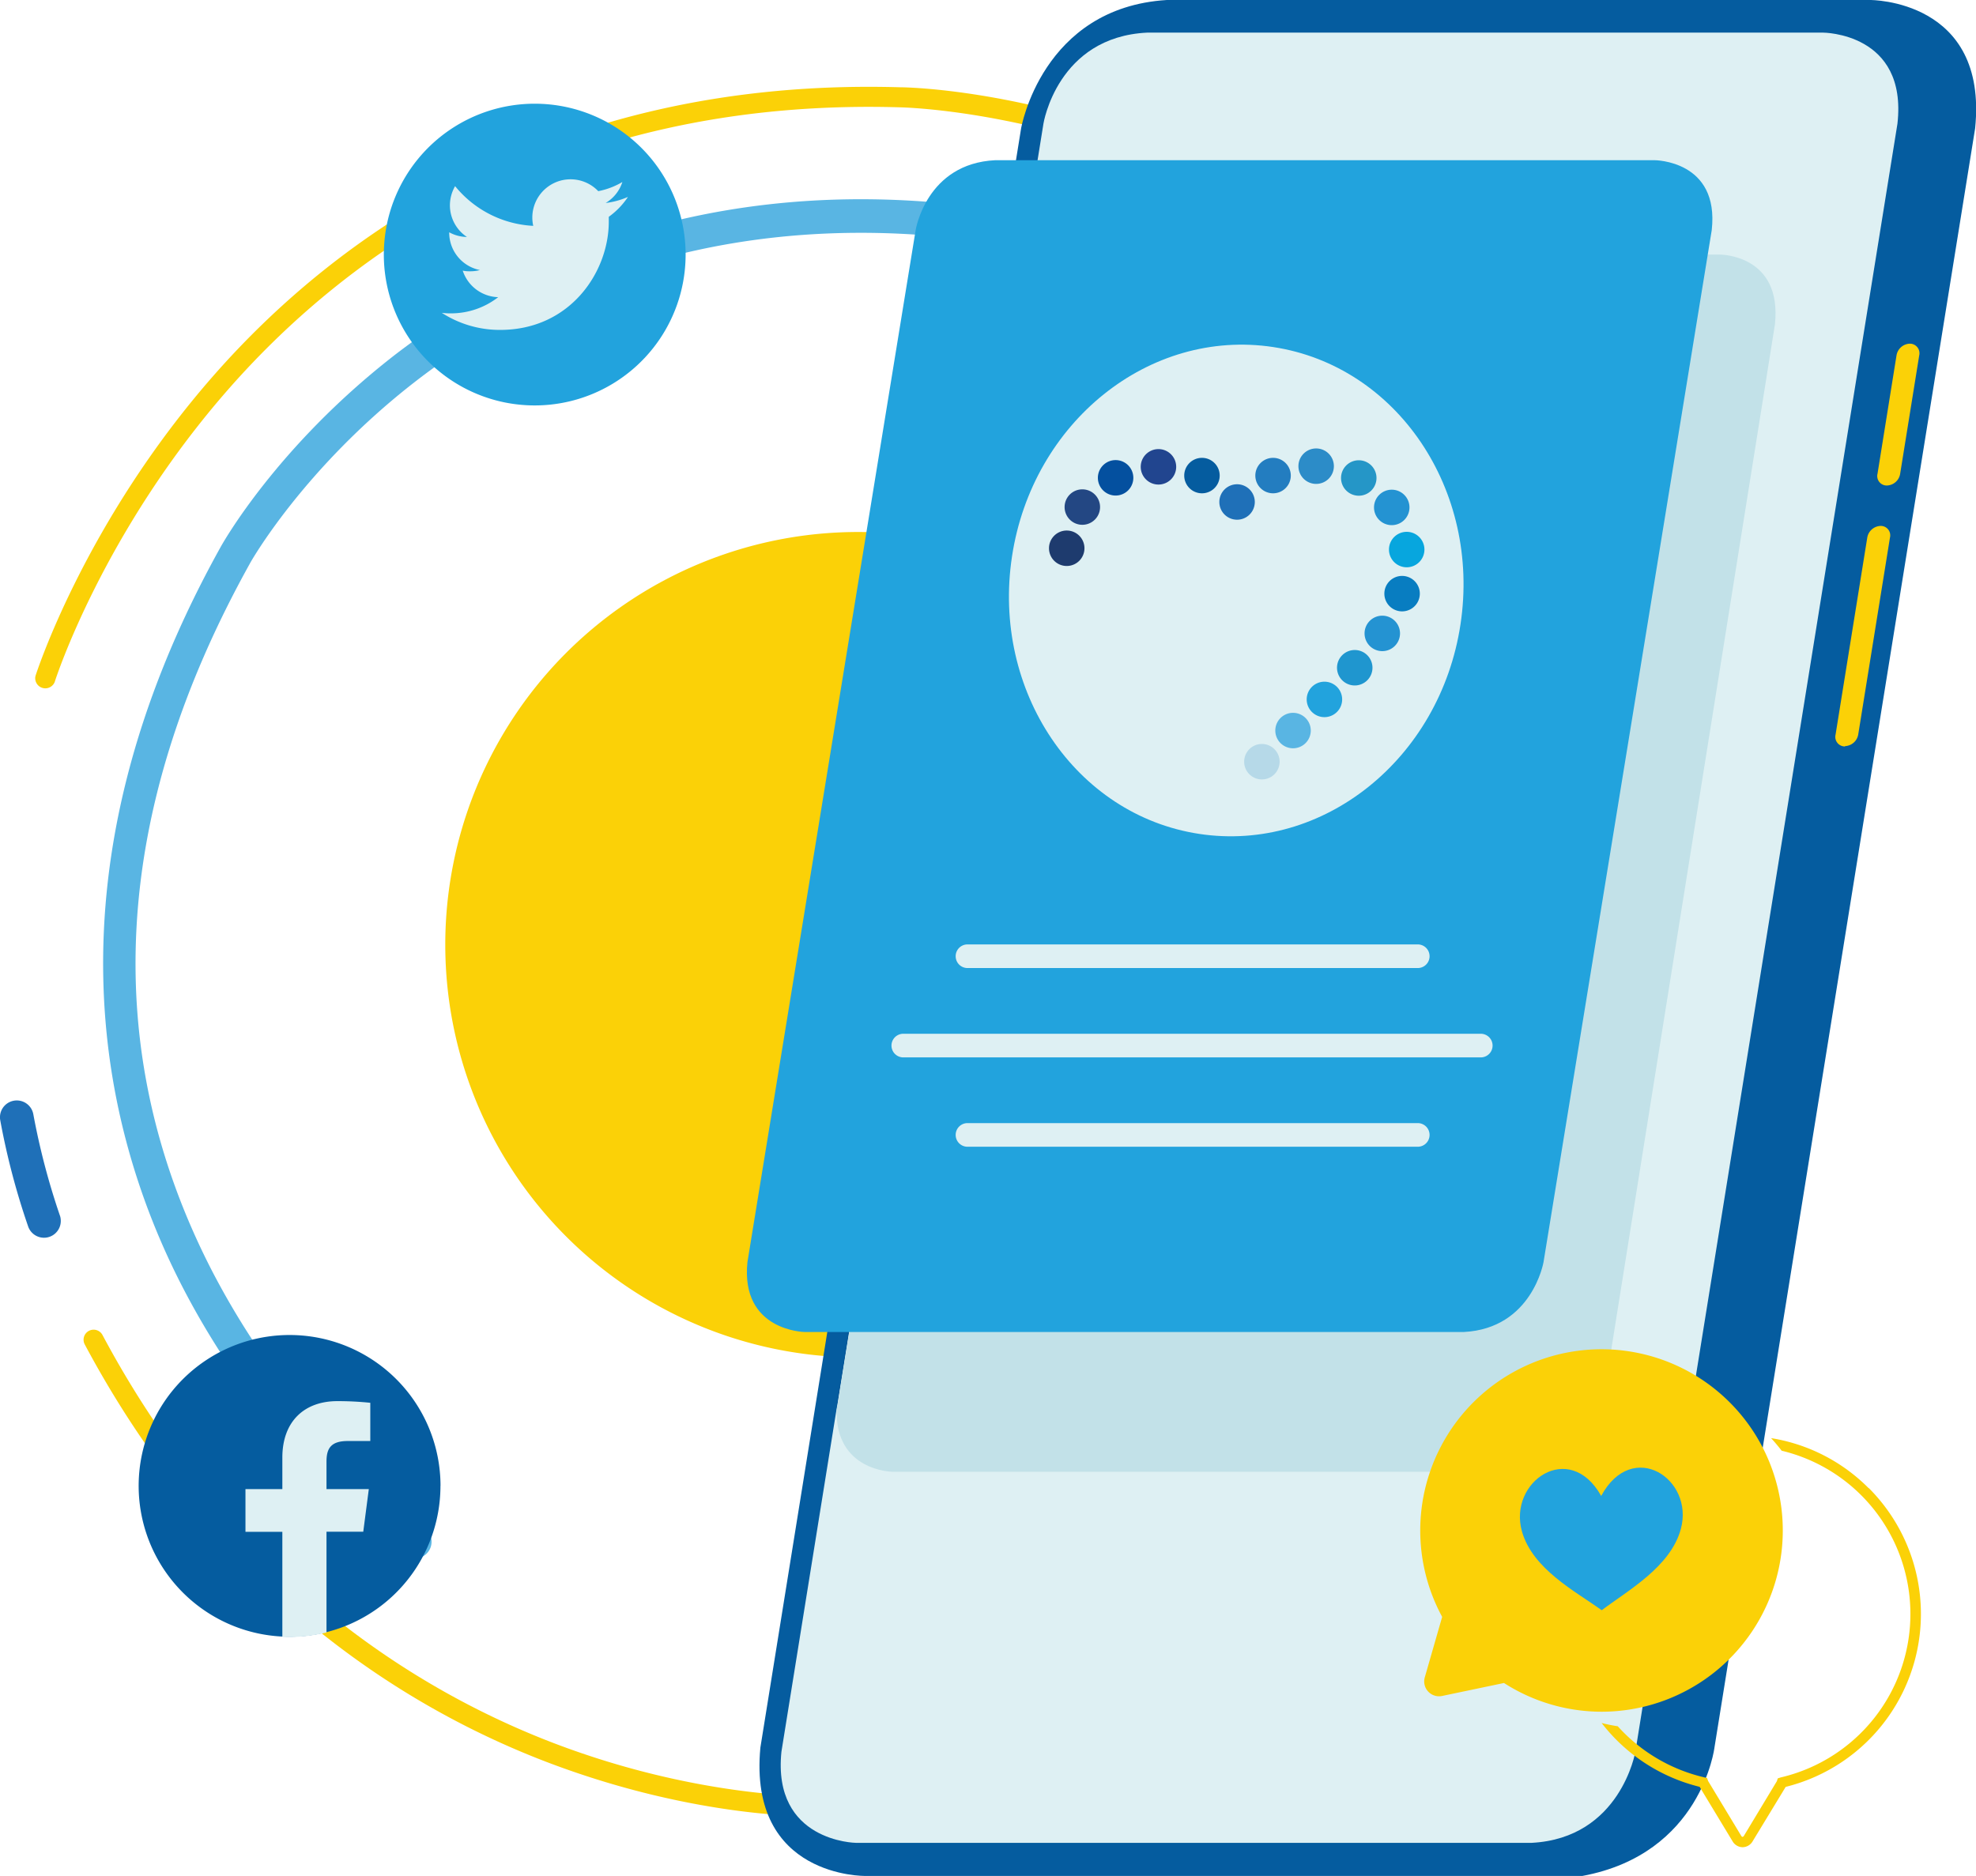 <svg xmlns="http://www.w3.org/2000/svg" xmlns:xlink="http://www.w3.org/1999/xlink" viewBox="0 0 334.32 317.51"><defs><style>.cls-1{fill:none;}.cls-2{fill:#fbd107;}.cls-3{fill:#1f70b8;}.cls-4{fill:#59b5e3;}.cls-5{fill:#22a3dd;}.cls-6{fill:#def0f3;}.cls-7{fill:#055c9f;}.cls-8{fill:#045597;}.cls-9{fill:#c2e1e8;}.cls-10{clip-path:url(#clip-path);}.cls-11{fill:#1e3b6e;}.cls-12{fill:#234783;}.cls-13{fill:#04509f;}.cls-14{fill:#21458f;}.cls-15{fill:#237dc0;}.cls-16{fill:#2c8cc8;}.cls-17{fill:#2596c7;}.cls-18{fill:#2493d2;}.cls-19{fill:#07a6de;}.cls-20{fill:#087dc1;}.cls-21{fill:#1f96cf;}.cls-22{fill:#b6d9e8;}</style><clipPath id="clip-path"><polygon class="cls-1" points="174.89 75.84 174.89 96.81 208.72 99.56 208.48 131.94 241.01 131.94 241.01 75.84 174.89 75.84"/></clipPath></defs><g id="Layer_2" data-name="Layer 2"><g id="Layer_1-2" data-name="Layer 1"><path class="cls-2" d="M140.56,90.18a69.84,69.84,0,1,1-65.07,74.31,69.84,69.84,0,0,1,65.07-74.31"/><path class="cls-2" d="M140.1,305.56v.07a1.71,1.71,0,0,1-1.66,1.75c-.82,0-20.43.48-45.68-9.1C69.49,289.44,37,270,14.34,227.52a1.7,1.7,0,0,1,3-1.6c22.11,41.46,53.81,60.47,76.5,69.12,24.64,9.38,44.32,8.94,44.51,8.93a1.71,1.71,0,0,1,1.75,1.59"/><path class="cls-3" d="M10.28,206.43a2.84,2.84,0,0,1-5.51,1.14,123,123,0,0,1-4.73-18,2.84,2.84,0,0,1,5.6-1,120.33,120.33,0,0,0,4.48,17.09,2.52,2.52,0,0,1,.16.76"/><path class="cls-2" d="M289.91,140.38a1.7,1.7,0,0,1-3.36.5c-14.79-63-50.55-93-78-107.07-29.67-15.25-56.11-15.64-56.37-15.65C94.62,16.48,58.85,43,39,65.46,17.39,89.93,9.33,115.15,9.26,115.4a1.71,1.71,0,0,1-3.26-1c.08-.26,8.31-26.07,30.34-51.08,20.36-23.1,57-50.28,116-48.55,1.08,0,27.48.4,57.87,16,28,14.41,64.62,45.07,79.71,109.32,0,.1,0,.19,0,.28"/><path class="cls-4" d="M163.51,37.14a2.57,2.57,0,0,1,0,.48,2.84,2.84,0,0,1-3.11,2.54C117.59,35.8,87.79,51,70.33,64.52c-19,14.71-28,30.7-28.06,30.86-23.39,42.09-25.57,82.3-6.5,119.49a134.27,134.27,0,0,0,36.06,43.72,2.84,2.84,0,0,1-3.31,4.62c-.92-.66-22.75-16.51-37.7-45.53C17,190.83,6.9,147.34,37.3,92.62c.37-.68,9.51-17,29.35-32.44C85,46,116.18,29.94,161,34.51a2.83,2.83,0,0,1,2.55,2.63"/><path class="cls-3" d="M255.7,100.44a1.7,1.7,0,0,1-3.19.94c-18.34-33.2-47.37-47.63-47.66-47.78a1.7,1.7,0,0,1,1.49-3.06c1.23.6,30.27,15,49.15,49.19a1.57,1.57,0,0,1,.21.71"/><path class="cls-5" d="M116,43.08A25.53,25.53,0,1,1,90.48,17.55,25.53,25.53,0,0,1,116,43.08"/><path class="cls-6" d="M106.18,33.35a13.32,13.32,0,0,1-3.71,1,6.41,6.41,0,0,0,2.83-3.55,12.82,12.82,0,0,1-4.08,1.55,6.47,6.47,0,0,0-11,5.87A18.21,18.21,0,0,1,77,31.5a6.53,6.53,0,0,0-.88,3.25A6.44,6.44,0,0,0,79,40.1,6.42,6.42,0,0,1,76,39.31v.07A6.46,6.46,0,0,0,81.2,45.7a6.21,6.21,0,0,1-1.69.21,5.49,5.49,0,0,1-1.22-.11,6.51,6.51,0,0,0,6,4.49,13,13,0,0,1-8,2.74,11.09,11.09,0,0,1-1.54-.09,18.1,18.1,0,0,0,9.87,2.89C96.5,55.83,103,46,103,37.52c0-.29,0-.56,0-.83a13,13,0,0,0,3.23-3.34"/><path class="cls-7" d="M74.52,251.45A25.53,25.53,0,1,1,49,225.92a25.53,25.53,0,0,1,25.53,25.53"/><path class="cls-6" d="M55.24,276.21v-17h6.22L62.4,252H55.24v-4.62c0-2.09.58-3.52,3.58-3.52h3.83v-6.47a53.86,53.86,0,0,0-5.58-.28c-5.52,0-9.3,3.37-9.3,9.56V252H41.53v7.23h6.24V277a26,26,0,0,0,7.47-.74"/><path class="cls-7" d="M172.76,21.73S176.27,1.3,197.41,0h119s20-.13,17.76,21.73l-44.1,274s-2.19,18-22.34,21.73H146.42s-19.86.35-17.77-21.73Z"/><path class="cls-2" d="M319.26,82.16h0a2.35,2.35,0,0,0,2.23-2l3.22-20a1.62,1.62,0,0,0-1.61-2,2.36,2.36,0,0,0-2.23,2l-3.21,20a1.6,1.6,0,0,0,1.6,2"/><path class="cls-2" d="M312.17,126.26h0a2.36,2.36,0,0,0,2.23-2L319.76,91a1.6,1.6,0,0,0-1.6-2,2.37,2.37,0,0,0-2.24,2l-5.36,33.32a1.62,1.62,0,0,0,1.61,2"/><path class="cls-6" d="M176.54,20.93s2.33-14.68,17.57-15.41H308.43s14.33,0,12.6,15.41L276.69,296.44s-2.5,14.64-17.56,15.42H144.81s-14.16-.18-12.6-15.42Z"/><path class="cls-8" d="M171.55,52a14.81,14.81,0,0,0-.86,2.92L141.6,237.23c0,.48-.07.93-.08,1.37Z"/><path class="cls-9" d="M291,43.08H183.66c-7.52.37-10.78,5.53-12.11,8.91l-30,186.61c-.24,10.34,9.39,10.46,9.39,10.46H258.2c11.12-.59,13-11.83,13-11.83l29.1-182.32c1.26-11.8-9.2-11.83-9.31-11.83"/><path class="cls-5" d="M154.92,38.94s1.78-11.27,13.48-11.83H279.93s11,0,9.68,11.83L261.15,213.58s-1.92,11.23-13.48,11.83H136.14s-10.88-.14-9.68-11.83Z"/><path class="cls-6" d="M247.1,105.67c-3.45,22.76-23.23,38.62-44.19,35.45s-35.14-24.2-31.69-46.95,23.23-38.62,44.19-35.44,35.14,24.19,31.69,46.94"/><path class="cls-6" d="M163.69,163.82h76.18a2,2,0,0,0,0-4H163.69a2,2,0,0,0,0,4"/><path class="cls-6" d="M163.69,194.06h76.18a2,2,0,0,0,0-4H163.69a2,2,0,0,0,0,4"/><path class="cls-6" d="M152.83,178.94h97.7a2,2,0,1,0,0-4h-97.7a2,2,0,1,0,0,4"/><g class="cls-10"><path class="cls-11" d="M183.48,92.78a3,3,0,1,1-3-3,3,3,0,0,1,3,3"/><path class="cls-12" d="M186.12,85.81a3,3,0,1,1-3-3,3,3,0,0,1,3,3"/><path class="cls-13" d="M191.75,80.86a3,3,0,1,1-3-3,3,3,0,0,1,3,3"/><path class="cls-14" d="M199,79a3,3,0,1,1-3-3,3,3,0,0,1,3,3"/><path class="cls-7" d="M206.36,80.48a3,3,0,1,1-3-3,3,3,0,0,1,3,3"/><path class="cls-3" d="M212.3,85a3,3,0,1,1-3-3.05,3,3,0,0,1,3,3.05"/><path class="cls-15" d="M218.39,80.48a3,3,0,1,1-3-3,3,3,0,0,1,3,3"/><path class="cls-16" d="M225.68,78.89a3,3,0,1,1-3-3,3,3,0,0,1,3,3"/><path class="cls-17" d="M232.89,80.89a3,3,0,1,1-3-3,3,3,0,0,1,3,3"/><path class="cls-18" d="M238.47,85.87a3,3,0,1,1-3-3,3,3,0,0,1,3,3"/><path class="cls-19" d="M241,93a3,3,0,1,1-3-3,3,3,0,0,1,3,3"/><path class="cls-20" d="M240.22,100.46a3,3,0,1,1-3-3,3,3,0,0,1,3,3"/><path class="cls-18" d="M236.87,107.19a3,3,0,1,1-3-3,3,3,0,0,1,3,3"/><path class="cls-21" d="M232.21,113a3,3,0,1,1-3.05-3,3,3,0,0,1,3.05,3"/><path class="cls-5" d="M227.08,118.36a3,3,0,1,1-3-3,3,3,0,0,1,3,3"/><path class="cls-4" d="M221.77,123.63a3,3,0,1,1-3.05-3,3,3,0,0,1,3.05,3"/><path class="cls-22" d="M216.5,128.9a3,3,0,1,1-3-3,3,3,0,0,1,3,3"/><path class="cls-13" d="M179.47,128c1,0,1.62-.36,1.62-1.13v0c0-.7-.52-1.13-1.7-1.13h-2.64V128Zm-.61-4.19c1,0,1.65-.33,1.65-1.1v0c0-.69-.54-1.07-1.51-1.07h-2.25v2.2Zm-4.34-3.06a1.14,1.14,0,0,1,1.14-1.15h3.69a3.78,3.78,0,0,1,2.72.92,2.42,2.42,0,0,1,.71,1.77v0a2.39,2.39,0,0,1-1.37,2.24,2.55,2.55,0,0,1,2,2.56v0c0,1.9-1.55,2.85-3.89,2.85h-3.81a1.13,1.13,0,0,1-1.14-1.14Z"/><path class="cls-13" d="M184.81,120.67a1.14,1.14,0,1,1,2.28,0v7.26h4.24a1,1,0,0,1,0,2.08H186a1.13,1.13,0,0,1-1.14-1.14Z"/><path class="cls-13" d="M193.56,128.87v-8.11a1.14,1.14,0,0,1,1.15-1.15h5.76a1,1,0,0,1,1,1,1,1,0,0,1-1,1h-4.63v2.11h4a1,1,0,0,1,1,1,1,1,0,0,1-1,1h-4V128h4.71a1,1,0,0,1,1,1,1,1,0,0,1-1,1h-5.84a1.14,1.14,0,0,1-1.15-1.14"/><path class="cls-13" d="M204.24,127.55a1.25,1.25,0,0,1,1.29,1.26v0a1.3,1.3,0,0,1-2.59,0v0a1.25,1.25,0,0,1,1.3-1.26m-1.33-7.22a.62.62,0,0,1,.6-.76H205c.41,0,.64.32.6.76l-.64,5.58a.69.69,0,0,1-1.37,0Z"/><path class="cls-20" d="M172.8,101.67a.48.48,0,0,1,.48-.49h.1a.6.6,0,0,1,.5.29l1.85,2.43v-2.25a.49.49,0,0,1,.48-.48.48.48,0,0,1,.47.48v3.48a.47.47,0,0,1-.48.48h0a.59.59,0,0,1-.5-.28l-1.92-2.53v2.35a.48.48,0,0,1-.48.47.47.47,0,0,1-.47-.47Z"/><path class="cls-20" d="M178.57,102.1h-.93a.45.45,0,0,1,0-.89h2.82a.45.45,0,0,1,0,.89h-.93v3a.48.48,0,0,1-1,0Z"/><path class="cls-20" d="M183.41,103.75l-.61-1.44-.6,1.44ZM180.7,105l1.53-3.45a.58.58,0,0,1,.56-.38h.06a.57.57,0,0,1,.55.38l1.53,3.45,0,.19a.45.45,0,0,1-.46.46.49.49,0,0,1-.46-.33l-.3-.69h-1.92l-.31.72a.46.46,0,0,1-.44.3.44.44,0,0,1-.44-.45Z"/><path class="cls-20" d="M187.49,103.34c.47,0,.73-.25.73-.62v0c0-.41-.28-.62-.75-.62h-1v1.26Zm-1.94-1.65a.47.47,0,0,1,.48-.48h1.52a1.74,1.74,0,0,1,1.27.44,1.37,1.37,0,0,1,.38,1v0a1.33,1.33,0,0,1-.88,1.33l.67.81a.54.54,0,0,1,.16.37.45.45,0,0,1-.46.44.55.55,0,0,1-.47-.25l-.94-1.18h-.77v1a.48.48,0,1,1-1,0Z"/><path class="cls-20" d="M189.93,101.65a.48.48,0,0,1,1,0v3.49a.48.48,0,1,1-1,0Z"/><path class="cls-20" d="M194.26,103.75l-.6-1.44-.61,1.44ZM191.55,105l1.53-3.45a.59.59,0,0,1,.56-.38h.06a.57.57,0,0,1,.55.38l1.53,3.45.05.19a.45.45,0,0,1-.46.46.49.49,0,0,1-.46-.33l-.29-.69h-1.93l-.3.72a.49.49,0,0,1-.45.3.44.44,0,0,1-.44-.45Z"/><path class="cls-20" d="M198.11,104.72a1.25,1.25,0,0,0,1.32-1.31h0a1.25,1.25,0,0,0-1.32-1.32h-.74v2.64Zm-1.71-3a.47.47,0,0,1,.48-.48h1.23a2.18,2.18,0,0,1,2.32,2.18h0a2.19,2.19,0,0,1-2.32,2.19h-1.23a.48.48,0,0,1-.48-.49Z"/><path class="cls-20" d="M204.56,103.41h0a1.33,1.33,0,0,0-1.33-1.38,1.32,1.32,0,0,0-1.31,1.37h0a1.32,1.32,0,0,0,1.32,1.37,1.31,1.31,0,0,0,1.32-1.36m-3.65,0h0a2.26,2.26,0,0,1,2.33-2.26,2.23,2.23,0,0,1,2.32,2.25h0a2.33,2.33,0,0,1-4.65,0"/></g><path class="cls-2" d="M316.15,251.83a29.93,29.93,0,0,0-16.5-8.46c.63.69,1.23,1.4,1.79,2.13a28.41,28.41,0,0,1-.16,55.29l-.5.16-.15.47L295,310.76h0l-.18.1-.17-.1L289,301.4l-.18-.51-.46-.11a28.36,28.36,0,0,1-14.65-8.65c-.92-.14-1.83-.32-2.73-.55a30,30,0,0,0,16.58,10.8l5.61,9.28a2,2,0,0,0,1.66.94h0a2,2,0,0,0,1.66-.94l5.63-9.27a30.15,30.15,0,0,0,14.07-50.56"/><path class="cls-2" d="M254.13,281.9h0ZM271,289.67a30.61,30.61,0,0,1-16.54-4.86L244,287a2.51,2.51,0,0,1-2.94-3.15L244,273.62a30.67,30.67,0,1,1,27,16.05"/><path class="cls-5" d="M270.91,253.16c-5.37-9.59-15.79-2.41-13.41,6,1.8,6.36,9,10.11,13.5,13.33,4.44-3.36,11.64-7.32,13.38-13.74,2.3-8.5-8.19-15.36-13.47-5.61"/></g></g></svg>